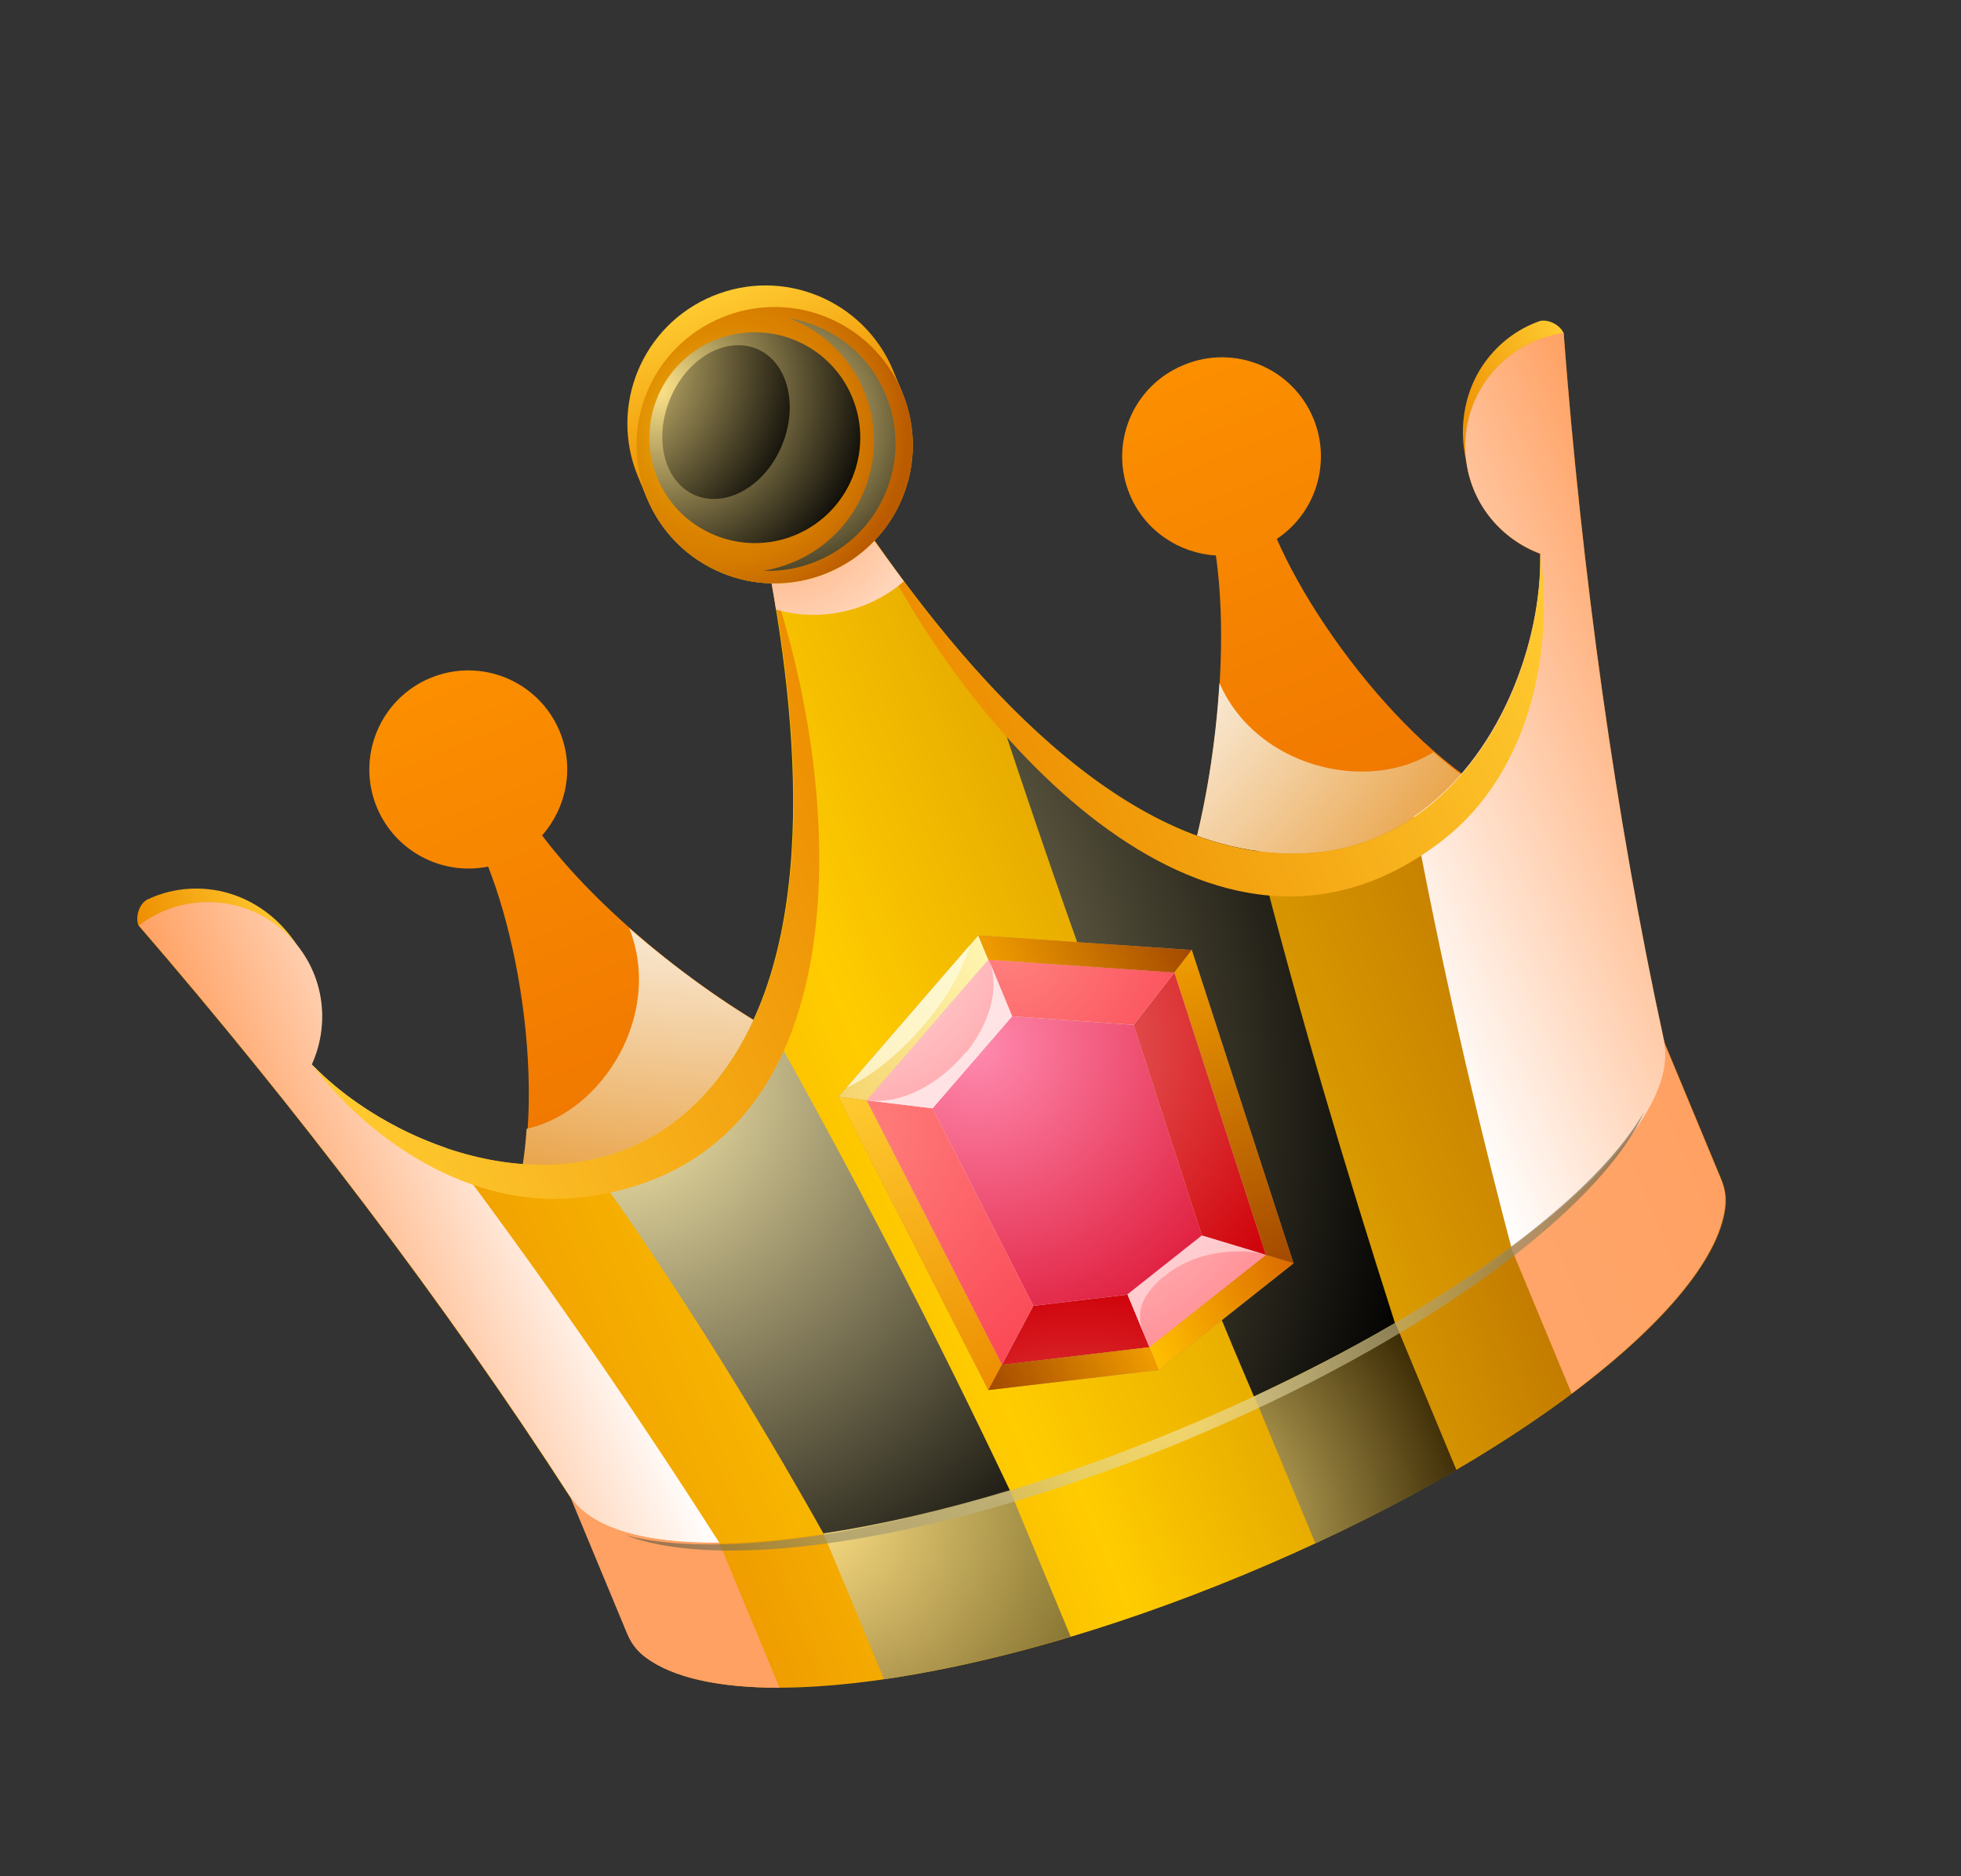 <?xml version="1.0" encoding="UTF-8"?>
<svg xmlns="http://www.w3.org/2000/svg" width="116" height="111" viewBox="0 0 116 111" fill="none">
  <rect x="0" y="0" width="116" height="111" fill="#333333" stroke="none"/>
  <path fill-rule="evenodd" clip-rule="evenodd" d="M69.99 21.607C66.988 22.854 65.592 26.281 66.83 29.26C67.719 31.401 69.748 32.732 71.924 32.863C72.707 38.36 71.925 45.569 70.434 50.951C68.875 56.541 65.298 60.512 60.818 62.374C56.36 64.227 50.999 63.969 45.938 61.13C41.081 58.412 35.411 53.858 32.067 49.425C33.51 47.79 33.998 45.413 33.108 43.273C31.861 40.272 28.434 38.875 25.455 40.113C22.475 41.351 21.056 44.787 22.294 47.766C23.386 50.393 26.179 51.82 28.874 51.269C31.405 57.671 32.73 69.517 28.798 74.877L37.189 85.728L94.083 62.086L92.313 48.484C85.74 47.489 78.27 38.171 75.528 31.883C77.82 30.361 78.779 27.375 77.688 24.748C76.44 21.747 73.013 20.35 70.034 21.588L69.99 21.607Z" fill="url(#paint0_linear_651_2270)"></path>
  <path style="mix-blend-mode:multiply" fill-rule="evenodd" clip-rule="evenodd" d="M84.825 44.477C80.966 46.961 74.333 45.447 72.135 40.408C71.909 44.099 71.293 47.849 70.412 50.958C68.853 56.549 65.275 60.52 60.795 62.382C56.338 64.234 50.977 63.977 45.915 61.137C43.08 59.546 39.988 57.337 37.222 54.916C39.243 60.028 35.636 65.797 31.153 66.78C30.93 69.978 30.21 72.917 28.741 74.925L37.132 85.776L94.026 62.134L92.255 48.532C89.796 48.157 87.215 46.615 84.781 44.495L84.825 44.477Z" fill="url(#paint1_radial_651_2270)"></path>
  <path fill-rule="evenodd" clip-rule="evenodd" d="M8.188 54.737C8.014 54.317 8.173 53.578 8.657 53.248C10.01 52.582 11.521 52.42 12.959 52.703C14.512 53.015 16.362 53.98 17.673 56.075L12.702 59.745L8.188 54.737Z" fill="url(#paint2_linear_651_2270)"></path>
  <path fill-rule="evenodd" clip-rule="evenodd" d="M42.152 17.516C37.98 19.249 36.007 24.029 37.74 28.2L38.272 29.48L53.367 23.207L52.836 21.927C51.102 17.756 46.323 15.783 42.152 17.516Z" fill="url(#paint3_linear_651_2270)"></path>
  <path fill-rule="evenodd" clip-rule="evenodd" d="M92.492 19.706C92.317 19.286 91.682 18.878 91.106 18.987C89.679 19.477 88.498 20.433 87.684 21.651C86.81 22.972 86.188 24.965 86.749 27.372L92.857 26.438L92.492 19.706Z" fill="url(#paint4_linear_651_2270)"></path>
  <path fill-rule="evenodd" clip-rule="evenodd" d="M98.003 60.557L101.827 69.76C102.075 70.356 102.154 70.918 102.056 71.554C101.219 77.388 89.654 86.49 73.61 93.157C57.566 99.824 42.957 101.599 38.232 98.076C37.712 97.697 37.369 97.244 37.121 96.648L33.297 87.445C41.623 98.452 99.974 74.205 98.025 60.548L98.003 60.557Z" fill="url(#paint5_linear_651_2270)"></path>
  <path fill-rule="evenodd" clip-rule="evenodd" d="M42.683 18.793C46.854 17.06 51.634 19.033 53.367 23.204C54.651 26.294 53.898 29.712 51.735 31.982C57.794 40.645 67.212 51.353 77.732 50.45C86.7 49.673 91.256 39.835 91.118 32.776C88.852 31.932 87.107 29.913 86.749 27.37C86.216 23.658 88.802 20.229 92.501 19.727C93.576 33.773 95.54 48.277 98.453 61.638C99.686 67.284 87.22 77.33 69.984 84.492C52.748 91.654 36.865 93.415 33.702 88.544C26.288 77.055 17.385 65.407 8.198 54.758C11.195 52.504 15.428 53.1 17.674 56.074C19.223 58.122 19.423 60.782 18.422 62.984C23.306 68.071 33.514 71.774 40.392 65.966C48.454 59.148 47.487 44.928 45.644 34.514C42.51 34.444 39.556 32.566 38.272 29.477C36.539 25.306 38.512 20.526 42.683 18.793Z" fill="url(#paint6_linear_651_2270)"></path>
  <path style="mix-blend-mode:multiply" fill-rule="evenodd" clip-rule="evenodd" d="M42.544 91.264C37.272 82.999 31.869 75.229 26.37 67.913C23.231 66.836 20.402 65.01 18.444 62.976C19.445 60.775 19.245 58.115 17.695 56.067C15.441 53.07 11.186 52.483 8.22 54.751C17.416 65.422 26.31 77.047 33.724 88.537C34.952 90.433 38.115 91.319 42.553 91.286L42.544 91.264Z" fill="url(#paint7_linear_651_2270)"></path>
  <path style="mix-blend-mode:multiply" fill-rule="evenodd" clip-rule="evenodd" d="M83.633 48.334C85.219 56.759 87.142 65.251 89.405 73.808C95.448 69.356 98.923 65.014 98.499 61.877C98.499 61.877 98.499 61.877 98.49 61.855C98.463 61.789 98.47 61.682 98.443 61.616C95.531 48.256 93.557 33.729 92.492 19.705C88.779 20.238 86.215 23.659 86.74 27.349C87.097 29.892 88.842 31.91 91.108 32.754C91.209 38.043 88.673 44.894 83.624 48.312L83.633 48.334Z" fill="url(#paint8_linear_651_2270)"></path>
  <path style="mix-blend-mode:screen" fill-rule="evenodd" clip-rule="evenodd" d="M59.73 88.157C55.109 78.406 50.162 68.867 44.907 59.586C43.888 62.054 42.439 64.234 40.412 65.957C38.692 67.422 36.768 68.273 34.758 68.668C39.846 75.742 44.44 83.124 48.718 90.74C52.075 90.225 55.788 89.381 59.739 88.179L59.73 88.157Z" fill="url(#paint9_radial_651_2270)"></path>
  <path style="mix-blend-mode:screen" fill-rule="evenodd" clip-rule="evenodd" d="M58.541 40.514C63.201 54.779 68.279 68.869 74.175 82.62C77.143 81.231 79.955 79.778 82.523 78.297C79.578 69.091 76.8 59.79 74.406 50.355C68.537 49.559 63.094 45.429 58.519 40.523L58.541 40.514Z" fill="url(#paint10_radial_651_2270)"></path>
  <path fill-rule="evenodd" clip-rule="evenodd" d="M77.733 50.452C86.701 49.675 91.257 39.837 91.118 32.778C91.878 38.156 90.707 45.552 85.304 49.738C71.769 60.202 57.321 43.432 51.736 31.984C57.794 40.647 67.213 51.355 77.733 50.452Z" fill="url(#paint11_linear_651_2270)"></path>
  <path fill-rule="evenodd" clip-rule="evenodd" d="M40.414 65.958C33.537 71.766 23.351 68.054 18.445 62.975C21.721 67.308 27.789 71.696 34.568 70.82C51.532 68.611 49.84 46.539 45.667 34.505C47.532 44.91 48.477 59.14 40.414 65.958Z" fill="url(#paint12_linear_651_2270)"></path>
  <path style="mix-blend-mode:multiply" fill-rule="evenodd" clip-rule="evenodd" d="M46.111 99.85L42.544 91.265C38.115 91.32 34.943 90.412 33.715 88.516L37.09 96.637C37.338 97.233 37.681 97.685 38.201 98.065C39.81 99.259 42.543 99.858 46.111 99.85Z" fill="url(#paint13_linear_651_2270)"></path>
  <path style="mix-blend-mode:screen" opacity="0.75" fill-rule="evenodd" clip-rule="evenodd" d="M48.71 90.719L52.295 99.348C55.64 98.864 59.374 98.011 63.335 96.831L59.731 88.157C55.779 89.36 52.045 90.213 48.71 90.719Z" fill="url(#paint14_radial_651_2270)"></path>
  <path style="mix-blend-mode:screen" opacity="0.75" fill-rule="evenodd" clip-rule="evenodd" d="M74.197 82.615L77.811 91.31C80.801 89.912 83.591 88.468 86.15 86.965L82.546 78.292C79.978 79.773 77.175 81.248 74.197 82.615Z" fill="url(#paint15_radial_651_2270)"></path>
  <path style="mix-blend-mode:multiply" fill-rule="evenodd" clip-rule="evenodd" d="M89.383 73.818L92.969 82.447C98.273 78.457 101.598 74.565 102.024 71.541C102.122 70.906 102.044 70.343 101.796 69.747L98.421 61.626C99.102 64.759 95.576 69.226 89.361 73.827L89.383 73.818Z" fill="url(#paint16_linear_651_2270)"></path>
  <path style="mix-blend-mode:screen" opacity="0.65" fill-rule="evenodd" clip-rule="evenodd" d="M97.251 65.788C93.994 71.464 83.37 78.906 69.731 84.574C56.093 90.241 43.323 92.52 37.003 90.824C42.972 93.106 56.068 91.054 70.016 85.258C83.963 79.462 94.635 71.638 97.251 65.788Z" fill="url(#paint17_radial_651_2270)"></path>
  <path style="mix-blend-mode:multiply" fill-rule="evenodd" clip-rule="evenodd" d="M48.956 33.889C47.875 34.339 46.768 34.54 45.645 34.515C45.727 35.024 45.831 35.524 45.901 36.065C47.602 36.548 49.492 36.487 51.28 35.745C52.096 35.405 52.814 34.952 53.463 34.397C52.867 33.584 52.27 32.771 51.714 31.993C50.961 32.797 50.016 33.449 48.934 33.898L48.956 33.889Z" fill="url(#paint18_radial_651_2270)"></path>
  <path fill-rule="evenodd" clip-rule="evenodd" d="M49.596 64.888L57.871 55.342L70.496 56.203L76.517 74.742L68.554 81.052L58.465 82.243L49.596 64.888Z" fill="#BE8954"></path>
  <path fill-rule="evenodd" clip-rule="evenodd" d="M51.262 65.097L58.465 56.773L69.469 57.531L74.879 74.227L67.993 79.702L59.264 80.742L51.262 65.097Z" fill="#E6E6E6"></path>
  <path fill-rule="evenodd" clip-rule="evenodd" d="M55.162 65.577L61.127 77.254L66.702 76.594L71.103 73.109L67.057 60.634L59.861 60.131L55.162 65.577Z" fill="url(#paint19_radial_651_2270)"></path>
  <path fill-rule="evenodd" clip-rule="evenodd" d="M59.264 80.742L61.126 77.251L55.161 65.574L51.262 65.098L59.264 80.742Z" fill="url(#paint20_radial_651_2270)"></path>
  <path fill-rule="evenodd" clip-rule="evenodd" d="M55.16 65.573L59.859 60.127L58.465 56.773L51.262 65.097L55.16 65.573Z" fill="url(#paint21_radial_651_2270)"></path>
  <path fill-rule="evenodd" clip-rule="evenodd" d="M66.702 76.596L61.128 77.256L59.266 80.747L67.995 79.707L66.702 76.596Z" fill="url(#paint22_radial_651_2270)"></path>
  <path fill-rule="evenodd" clip-rule="evenodd" d="M74.889 74.253L71.101 73.109L67.056 60.634L69.469 57.535L74.889 74.253Z" fill="url(#paint23_radial_651_2270)"></path>
  <path fill-rule="evenodd" clip-rule="evenodd" d="M67.056 60.631L59.859 60.128L58.465 56.773L69.469 57.532L67.056 60.631Z" fill="url(#paint24_radial_651_2270)"></path>
  <path fill-rule="evenodd" clip-rule="evenodd" d="M66.702 76.596L71.103 73.111L74.891 74.254L67.995 79.708L66.702 76.596Z" fill="url(#paint25_radial_651_2270)"></path>
  <g style="mix-blend-mode:screen" opacity="0.65">
    <path fill-rule="evenodd" clip-rule="evenodd" d="M57.14 62.24C55.816 63.851 53.631 65.38 51.262 65.097L55.16 65.573L59.881 60.118L58.487 56.763C59.23 58.551 58.415 60.701 57.171 62.253L57.14 62.24Z" fill="white"></path>
  </g>
  <g style="mix-blend-mode:screen" opacity="0.45">
    <path fill-rule="evenodd" clip-rule="evenodd" d="M68.83 75.55C70.769 73.865 73.641 73.862 74.88 74.227L71.092 73.084L66.691 76.569L67.434 78.356L67.663 78.908C67.177 77.738 67.43 76.728 68.821 75.528L68.83 75.55Z" fill="white"></path>
  </g>
  <path fill-rule="evenodd" clip-rule="evenodd" d="M51.264 65.101L58.467 56.776L57.871 55.342L49.596 64.888L51.264 65.101Z" fill="url(#paint26_linear_651_2270)"></path>
  <path fill-rule="evenodd" clip-rule="evenodd" d="M59.265 80.744L51.263 65.1L49.596 64.887L58.464 82.242L59.265 80.744Z" fill="url(#paint27_linear_651_2270)"></path>
  <path fill-rule="evenodd" clip-rule="evenodd" d="M67.993 79.702L59.264 80.742L58.463 82.239L68.553 81.048L67.993 79.702Z" fill="url(#paint28_linear_651_2270)"></path>
  <path fill-rule="evenodd" clip-rule="evenodd" d="M69.47 57.537L58.467 56.778L57.871 55.344L70.496 56.205L69.47 57.537Z" fill="url(#paint29_linear_651_2270)"></path>
  <path fill-rule="evenodd" clip-rule="evenodd" d="M74.89 74.25L69.47 57.532L70.495 56.2L76.516 74.738L74.89 74.25Z" fill="url(#paint30_linear_651_2270)"></path>
  <path fill-rule="evenodd" clip-rule="evenodd" d="M67.994 79.703L74.889 74.25L76.516 74.738L68.553 81.049L67.994 79.703Z" fill="url(#paint31_linear_651_2270)"></path>
  <g style="mix-blend-mode:screen" opacity="0.7">
    <path fill-rule="evenodd" clip-rule="evenodd" d="M50.072 64.351C52.992 63.034 56.539 59.05 57.38 55.905L50.072 64.351Z" fill="#FFFCE3"></path>
  </g>
  <path fill-rule="evenodd" clip-rule="evenodd" d="M42.683 18.793C46.854 17.06 51.634 19.034 53.367 23.205C55.1 27.376 53.127 32.155 48.956 33.889C44.785 35.622 40.005 33.648 38.272 29.477C36.539 25.306 38.512 20.527 42.683 18.793Z" fill="url(#paint32_radial_651_2270)"></path>
  <path style="mix-blend-mode:screen" fill-rule="evenodd" clip-rule="evenodd" d="M42.257 20.134C45.434 18.813 49.09 20.322 50.41 23.5C51.731 26.678 50.222 30.333 47.044 31.654C43.866 32.974 40.211 31.465 38.89 28.287C37.569 25.109 39.079 21.454 42.257 20.134Z" fill="url(#paint33_radial_651_2270)"></path>
  <path style="mix-blend-mode:screen" fill-rule="evenodd" clip-rule="evenodd" d="M39.636 23.604C40.63 21.199 42.907 19.89 44.741 20.629C46.575 21.368 47.252 23.933 46.259 26.339C45.266 28.744 42.989 30.053 41.155 29.314C39.312 28.553 38.643 26.01 39.636 23.604Z" fill="url(#paint34_radial_651_2270)"></path>
  <path style="mix-blend-mode:screen" fill-rule="evenodd" clip-rule="evenodd" d="M46.71 18.831C49.165 19.26 51.366 20.881 52.393 23.353C53.989 27.193 52.17 31.598 48.33 33.194C47.293 33.625 46.208 33.817 45.151 33.764C45.736 33.676 46.337 33.504 46.911 33.266C50.883 31.615 52.745 27.063 51.103 23.113C50.25 21.061 48.628 19.586 46.71 18.831Z" fill="url(#paint35_radial_651_2270)"></path>
  <defs>
    <linearGradient id="paint0_linear_651_2270" x1="65.592" y1="73.925" x2="47.7" y2="30.869" gradientUnits="userSpaceOnUse">
      <stop stop-color="#E86900"></stop>
      <stop offset="1" stop-color="#FC8F00"></stop>
    </linearGradient>
    <radialGradient id="paint1_radial_651_2270" cx="0" cy="0" r="1" gradientUnits="userSpaceOnUse" gradientTransform="translate(43.629 20.447) rotate(-22.565) scale(56.568 56.568)">
      <stop offset="0.51" stop-color="white"></stop>
      <stop offset="0.65" stop-color="#F7E0C2"></stop>
      <stop offset="0.95" stop-color="#E6952C"></stop>
      <stop offset="1" stop-color="#E38812"></stop>
    </radialGradient>
    <linearGradient id="paint2_linear_651_2270" x1="9.179" y1="57.12" x2="16.814" y2="53.947" gradientUnits="userSpaceOnUse">
      <stop stop-color="#ED8E00"></stop>
      <stop offset="1" stop-color="#FFCB30"></stop>
    </linearGradient>
    <linearGradient id="paint3_linear_651_2270" x1="45.82" y1="26.344" x2="42.152" y2="17.516" gradientUnits="userSpaceOnUse">
      <stop stop-color="#ED8E00"></stop>
      <stop offset="1" stop-color="#FFCB30"></stop>
    </linearGradient>
    <linearGradient id="paint4_linear_651_2270" x1="-97.388" y1="-415.751" x2="-89.774" y2="-418.915" gradientUnits="userSpaceOnUse">
      <stop stop-color="#ED8E00"></stop>
      <stop offset="1" stop-color="#FFCB30"></stop>
    </linearGradient>
    <linearGradient id="paint5_linear_651_2270" x1="37.255" y1="97.032" x2="101.983" y2="70.135" gradientUnits="userSpaceOnUse">
      <stop offset="0.05" stop-color="#ED9500"></stop>
      <stop offset="0.4" stop-color="#FFCC00"></stop>
      <stop offset="0.93" stop-color="#B36600"></stop>
    </linearGradient>
    <linearGradient id="paint6_linear_651_2270" x1="14.177" y1="69.147" x2="98.481" y2="34.116" gradientUnits="userSpaceOnUse">
      <stop offset="0.05" stop-color="#ED9500"></stop>
      <stop offset="0.4" stop-color="#FFCC00"></stop>
      <stop offset="0.93" stop-color="#B36600"></stop>
    </linearGradient>
    <linearGradient id="paint7_linear_651_2270" x1="17.148" y1="76.299" x2="33.502" y2="69.504" gradientUnits="userSpaceOnUse">
      <stop stop-color="#FFA163"></stop>
      <stop offset="1" stop-color="white"></stop>
    </linearGradient>
    <linearGradient id="paint8_linear_651_2270" x1="79.983" y1="51.197" x2="101.809" y2="42.127" gradientUnits="userSpaceOnUse">
      <stop stop-color="white"></stop>
      <stop offset="1" stop-color="#FFA163"></stop>
    </linearGradient>
    <radialGradient id="paint9_radial_651_2270" cx="0" cy="0" r="1" gradientUnits="userSpaceOnUse" gradientTransform="translate(36.232 63.993) rotate(-22.565) scale(38.405 38.405)">
      <stop stop-color="#FFF0B0"></stop>
      <stop offset="1"></stop>
    </radialGradient>
    <radialGradient id="paint10_radial_651_2270" cx="0" cy="0" r="1" gradientUnits="userSpaceOnUse" gradientTransform="translate(25.37 65.193) rotate(-22.565) scale(59.173 59.173)">
      <stop stop-color="#FFF0B0"></stop>
      <stop offset="1"></stop>
    </radialGradient>
    <linearGradient id="paint11_linear_651_2270" x1="57.468" y1="45.778" x2="90.77" y2="31.939" gradientUnits="userSpaceOnUse">
      <stop stop-color="#ED8E00"></stop>
      <stop offset="1" stop-color="#FFCB30"></stop>
    </linearGradient>
    <linearGradient id="paint12_linear_651_2270" x1="18.097" y1="62.137" x2="51.399" y2="48.298" gradientUnits="userSpaceOnUse">
      <stop stop-color="#FFCB30"></stop>
      <stop offset="1" stop-color="#ED8E00"></stop>
    </linearGradient>
    <linearGradient id="paint13_linear_651_2270" x1="36.641" y1="95.556" x2="-157.191" y2="176.101" gradientUnits="userSpaceOnUse">
      <stop stop-color="#FFA163"></stop>
      <stop offset="1" stop-color="white"></stop>
    </linearGradient>
    <radialGradient id="paint14_radial_651_2270" cx="0" cy="0" r="1" gradientUnits="userSpaceOnUse" gradientTransform="translate(47.878 89.9) rotate(-22.565) scale(27.531 27.531)">
      <stop stop-color="#FFF0B0"></stop>
      <stop offset="1"></stop>
    </radialGradient>
    <radialGradient id="paint15_radial_651_2270" cx="0" cy="0" r="1" gradientUnits="userSpaceOnUse" gradientTransform="translate(67.715 91.054) rotate(-22.565) scale(20.122 20.123)">
      <stop stop-color="#FFF0B0"></stop>
      <stop offset="1"></stop>
    </radialGradient>
    <linearGradient id="paint16_linear_651_2270" x1="-159.031" y1="177.899" x2="101.736" y2="69.539" gradientUnits="userSpaceOnUse">
      <stop stop-color="white"></stop>
      <stop offset="1" stop-color="#FFA163"></stop>
    </linearGradient>
    <radialGradient id="paint17_radial_651_2270" cx="0" cy="0" r="1" gradientUnits="userSpaceOnUse" gradientTransform="translate(68.598 81.784) rotate(-22.565) scale(52.17 52.17)">
      <stop stop-color="#FFF0B0"></stop>
      <stop offset="1"></stop>
    </radialGradient>
    <radialGradient id="paint18_radial_651_2270" cx="0" cy="0" r="1" gradientUnits="userSpaceOnUse" gradientTransform="translate(45.634 28.696) rotate(-22.565) scale(16.753 16.753)">
      <stop stop-color="#FFA163"></stop>
      <stop offset="1" stop-color="white"></stop>
    </radialGradient>
    <radialGradient id="paint19_radial_651_2270" cx="0" cy="0" r="1" gradientUnits="userSpaceOnUse" gradientTransform="translate(57.728 61.974) rotate(-22.565) scale(22.895 22.895)">
      <stop stop-color="#FF8AAF"></stop>
      <stop offset="1" stop-color="#D7001E"></stop>
    </radialGradient>
    <radialGradient id="paint20_radial_651_2270" cx="0" cy="0" r="1" gradientUnits="userSpaceOnUse" gradientTransform="translate(49.27 66.78) rotate(-22.565) scale(37.879)">
      <stop stop-color="#FF8480"></stop>
      <stop offset="1" stop-color="#F50022"></stop>
    </radialGradient>
    <radialGradient id="paint21_radial_651_2270" cx="0" cy="0" r="1" gradientUnits="userSpaceOnUse" gradientTransform="translate(50.324 55.368) rotate(-22.565) scale(17.326 17.326)">
      <stop stop-color="#FFE3E3"></stop>
      <stop offset="1" stop-color="#FF8A91"></stop>
    </radialGradient>
    <radialGradient id="paint22_radial_651_2270" cx="0" cy="0" r="1" gradientUnits="userSpaceOnUse" gradientTransform="translate(63.808 92.239) rotate(-22.565) scale(16.37 16.37)">
      <stop stop-color="#EB716D"></stop>
      <stop offset="0.27" stop-color="#E35252"></stop>
      <stop offset="1" stop-color="#CF0008"></stop>
    </radialGradient>
    <radialGradient id="paint23_radial_651_2270" cx="0" cy="0" r="1" gradientUnits="userSpaceOnUse" gradientTransform="translate(60.256 61.959) rotate(-22.565) scale(19.095 19.095)">
      <stop stop-color="#EB716D"></stop>
      <stop offset="1" stop-color="#CF0008"></stop>
    </radialGradient>
    <radialGradient id="paint24_radial_651_2270" cx="0" cy="0" r="1" gradientUnits="userSpaceOnUse" gradientTransform="translate(59.477 55.473) rotate(-22.565) scale(28.822 28.822)">
      <stop stop-color="#FF8480"></stop>
      <stop offset="1" stop-color="#F50022"></stop>
    </radialGradient>
    <radialGradient id="paint25_radial_651_2270" cx="0" cy="0" r="1" gradientUnits="userSpaceOnUse" gradientTransform="translate(60.73 64.404) rotate(-22.565) scale(18.951 18.951)">
      <stop stop-color="#FFE3E3"></stop>
      <stop offset="1" stop-color="#FF8A91"></stop>
    </radialGradient>
    <linearGradient id="paint26_linear_651_2270" x1="48.67" y1="62.659" x2="59.109" y2="58.321" gradientUnits="userSpaceOnUse">
      <stop stop-color="#F5D36C"></stop>
      <stop offset="1" stop-color="#FFF5B0"></stop>
    </linearGradient>
    <linearGradient id="paint27_linear_651_2270" x1="58.376" y1="82.278" x2="50.92" y2="64.337" gradientUnits="userSpaceOnUse">
      <stop stop-color="#ED8E00"></stop>
      <stop offset="1" stop-color="#FFCB30"></stop>
    </linearGradient>
    <linearGradient id="paint28_linear_651_2270" x1="58.784" y1="83.012" x2="67.81" y2="79.261" gradientUnits="userSpaceOnUse">
      <stop stop-color="#A34900"></stop>
      <stop offset="1" stop-color="#F09C00"></stop>
    </linearGradient>
    <linearGradient id="paint29_linear_651_2270" x1="59.109" y1="58.323" x2="69.569" y2="53.976" gradientUnits="userSpaceOnUse">
      <stop stop-color="#F09C00"></stop>
      <stop offset="1" stop-color="#A34900"></stop>
    </linearGradient>
    <linearGradient id="paint30_linear_651_2270" x1="76.626" y1="74.693" x2="69.171" y2="56.751" gradientUnits="userSpaceOnUse">
      <stop stop-color="#A34900"></stop>
      <stop offset="1" stop-color="#F09C00"></stop>
    </linearGradient>
    <linearGradient id="paint31_linear_651_2270" x1="67.811" y1="79.262" x2="76.837" y2="75.511" gradientUnits="userSpaceOnUse">
      <stop stop-color="#FFBF00"></stop>
      <stop offset="1" stop-color="#DB6A00"></stop>
    </linearGradient>
    <radialGradient id="paint32_radial_651_2270" cx="0" cy="0" r="1" gradientUnits="userSpaceOnUse" gradientTransform="translate(42.552 25.266) rotate(-22.565) scale(11.137 11.137)">
      <stop stop-color="#FCCD10"></stop>
      <stop offset="0.22" stop-color="#ECAB08"></stop>
      <stop offset="0.45" stop-color="#DF8D02"></stop>
      <stop offset="0.58" stop-color="#DB8300"></stop>
      <stop offset="0.71" stop-color="#D57C00"></stop>
      <stop offset="0.88" stop-color="#C76B00"></stop>
      <stop offset="1" stop-color="#BA5B00"></stop>
    </radialGradient>
    <radialGradient id="paint33_radial_651_2270" cx="0" cy="0" r="1" gradientUnits="userSpaceOnUse" gradientTransform="translate(38.864 22.993) rotate(-22.565) scale(13.574)">
      <stop stop-color="#FFE58A"></stop>
      <stop offset="1"></stop>
    </radialGradient>
    <radialGradient id="paint34_radial_651_2270" cx="0" cy="0" r="1" gradientUnits="userSpaceOnUse" gradientTransform="translate(35.144 21.512) rotate(-22.565) scale(13.383 13.383)">
      <stop stop-color="#FFE58A"></stop>
      <stop offset="1"></stop>
    </radialGradient>
    <radialGradient id="paint35_radial_651_2270" cx="0" cy="0" r="1" gradientUnits="userSpaceOnUse" gradientTransform="translate(45.698 24.867) rotate(-22.565) scale(12.857 12.857)">
      <stop stop-color="#FFE58A"></stop>
      <stop offset="1"></stop>
    </radialGradient>
  </defs>
</svg>
